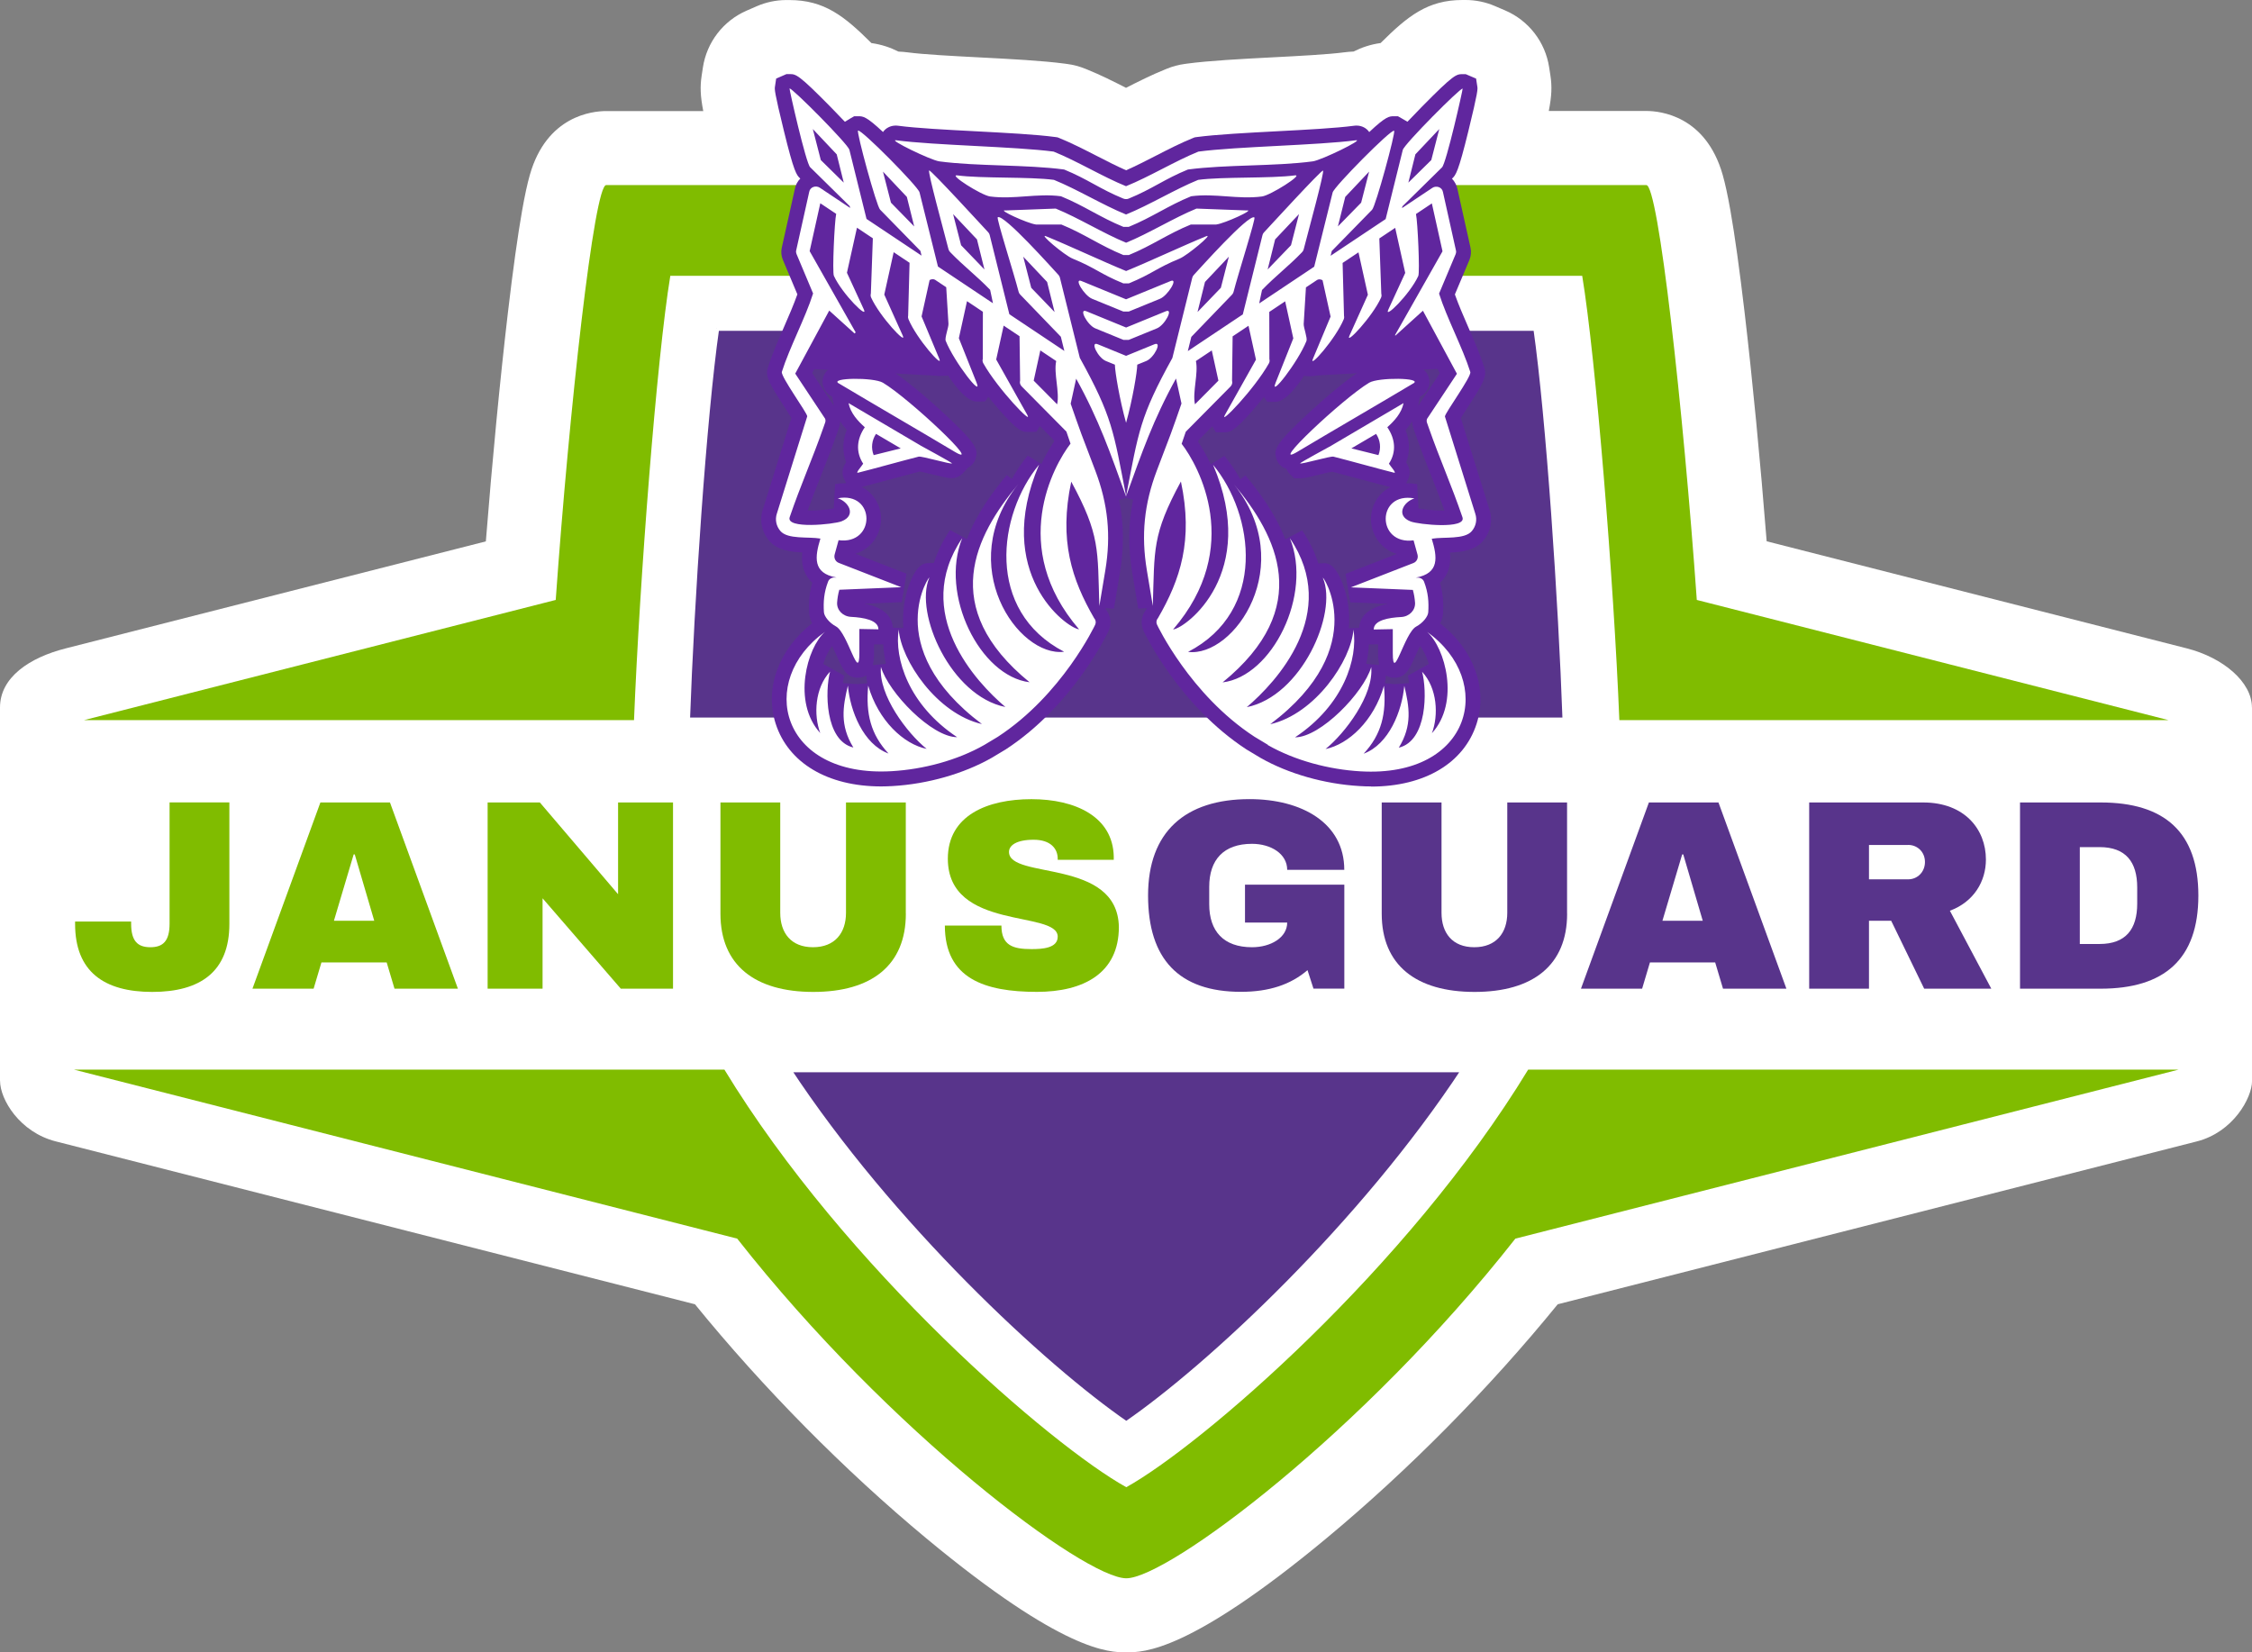 <?xml version="1.0" encoding="UTF-8"?>
<svg xmlns="http://www.w3.org/2000/svg" id="Layer_2" viewBox="0 0 431.21 316.39">
  <rect x="0" y="0" width="431.21" height="316.39" fill="#808080" stroke="none"/>
  <defs>
    <style>.cls-1{stroke:#fff;stroke-miterlimit:10;}.cls-1,.cls-2{fill:#58348b;}.cls-3,.cls-4{fill-rule:evenodd;}.cls-3,.cls-4,.cls-5,.cls-2,.cls-6,.cls-7{stroke-width:0px;}.cls-3,.cls-5{fill:#60269e;}.cls-4,.cls-7{fill:#fff;}.cls-6{fill:#80bc00;}</style>
  </defs>
  <g id="Layer_1-2">
    <path class="cls-7" d="m426.75,194.41c5.38-5.51.69-13.33.69-22.92,0-10.22,4.29-18.42-1.78-23.97,1.95-2.11,5.54-8.98,5.54-12.05,0-4.88-5.52-9.54-12.45-11.31l-80.47-20.51c-1.21-15.31-2.73-31.09-4.22-43.77-.97-8.26-1.89-14.86-2.73-19.61-.51-2.87-.99-5.1-1.48-6.82-3.24-11.32-12-12.2-14.6-12.2h-18.69c.56-2.89.64-4.65.31-6.81l-.24-1.55c-.74-4.85-3.93-8.97-8.44-10.9l-1.99-.85c-1.76-.75-3.66-1.14-5.57-1.14h-.58c-6.66,0-10.48,3.05-15.69,8.24-1.94.27-3.64.85-5.18,1.63-.59.02-1.19.07-1.79.15-3,.4-8.69.7-13.74.96-5.94.31-12.09.63-16.41,1.21l-.35.05c-1.19.16-2.35.46-3.46.92l-.32.13c-2.63,1.06-5.19,2.35-7.5,3.53-2.31-1.18-4.87-2.47-7.49-3.53l-.33-.13c-1.11-.45-2.27-.76-3.46-.91l-.35-.05c-4.33-.58-10.48-.9-16.44-1.21-5.03-.26-10.73-.56-13.71-.96-.6-.08-1.2-.13-1.79-.15-1.54-.78-3.24-1.36-5.18-1.63-5.2-5.18-9.03-8.24-15.74-8.24h-.6c-1.93.01-3.84.41-5.61,1.18l-1.97.86c-4.47,1.95-7.62,6.06-8.35,10.88l-.23,1.5c-.33,2.17-.26,3.94.3,6.84h-18.6c-2.61,0-11.37.88-14.6,12.2-.49,1.71-.97,3.94-1.48,6.82-.84,4.75-1.76,11.34-2.73,19.61-1.49,12.68-3.01,28.46-4.22,43.77L12.57,124.16c-6.92,1.76-12.57,5.54-12.57,11.31,0,7.15,8.92,16.6,16.06,16.6h2.33c-.06.52-.09,1.05-.09,1.59v8.63h-3.91c-7.83,0-14.17,6.35-14.17,14.17v.47c0,6.65,1.84,12.34,5.19,16.78-2.83,2.24-5.4,9.41-5.4,13.26,0,3.55,3.75,9.83,10.67,11.59l122.39,31.19c13.01,16,28.6,31.79,44.31,44.83,26.29,21.82,35.01,21.82,38.29,21.82s12,0,38.29-21.82c15.71-13.04,31.3-28.83,44.31-44.83l122.39-31.19c6.92-1.76,10.56-8.31,10.56-11.59,0-3.46-2.08-10.36-4.47-12.56Z"></path>
    <rect class="cls-7" y="135.47" width="431.21" height="71.5"></rect>
    <path class="cls-6" d="m128.36,52.82c.4,0,.8,0,1.2,0h172.19s.81,0,1.21,0c2.6,15.77,6.03,58.24,7.11,85.08h105.18l-90.35-23.02c-2.58-36.44-7.38-79.77-9.69-79.44H116.1c-2.31-.33-7.11,43.01-9.69,79.44l-90.35,23.02h105.34c1.08-26.84,4.35-69.31,6.95-85.08Z"></path>
    <path class="cls-6" d="m215.66,284.78c-14.26-7.91-53.72-41.79-76.95-79.96H14.17l126.99,32.36c29.25,37.24,66.61,65.04,74.5,65.04s45.25-27.8,74.5-65.04l126.99-32.36h-124.54c-23.23,38.17-62.69,72.04-76.95,79.96Z"></path>
    <path class="cls-1" d="m215.66,272.67c15.84-10.88,45.11-38.11,64.68-67.85h-129.37c19.57,29.74,48.85,56.97,64.68,67.85Z"></path>
    <path class="cls-1" d="m137.21,62.85c-2.45,17.25-4.78,52.29-5.59,75.05h168.07c-.8-22.75-3.14-57.79-5.59-75.05h-156.9Z"></path>
    <path class="cls-3" d="m262.51,150.59c-.71,0-1.44-.02-2.18-.07-6.73-.39-13.64-2.36-18.97-5.4l-2.7-1.62c-12.82-8.36-19.4-22.05-19.67-22.63-.62-1.3-.47-2.83.37-3.99.08-.15.17-.29.25-.44l-1.66.11-1.14-6.82c-.82-4.88-.78-9.46.15-14.04l-1.34-.37-1.34.37c.93,4.59.97,9.17.15,14.04l-1.14,6.82-1.66-.11c.08.15.17.29.25.44.84,1.16.99,2.69.37,3.99-.27.58-6.85,14.27-19.67,22.63l-2.65,1.59c-5.38,3.07-12.3,5.04-19.02,5.43-.75.04-1.48.07-2.18.07-10.25,0-17.8-4.5-20.21-12.03-2.16-6.77.58-14.21,6.99-19.22-.32-.6-.52-1.25-.56-1.92-.14-2.21.04-4.02.59-5.85-.42-.38-.77-.8-1.07-1.28-.87-1.42-1-3.03-.85-4.51-2.25-.1-4.78-.4-6.35-2.25-1.45-1.71-1.89-3.98-1.17-6.08l5.44-17.43c-.35-.56-.84-1.32-1.23-1.93-2.98-4.6-3.82-6-3.28-7.69.78-2.49,1.96-5.18,3.09-7.78.92-2.12,1.87-4.3,2.56-6.26l-2.77-6.59c-.32-.76-.39-1.57-.21-2.36l2.5-11.23c.14-.77.52-1.46,1.04-1.99l-.02-.02c-.69-.6-1.2-1.25-3.12-9.11-1.85-7.56-1.79-7.98-1.71-8.47l.23-1.54,1.97-.86h.6c1.21,0,1.66,0,7.86,6.3,1.09,1.11,1.99,2.04,2.73,2.83l1.12-.68.66-.38h.79c.89,0,1.51,0,4.73,3.02.52-.75,1.41-1.23,2.42-1.23.13,0,.29,0,.48.03,3.55.47,9.29.77,14.85,1.06,5.67.3,11.53.6,15.31,1.11l.35.05.33.13c2.35.95,4.8,2.21,7.17,3.42,1.88.97,3.82,1.96,5.64,2.76,1.82-.8,3.76-1.8,5.64-2.76,2.37-1.22,4.81-2.47,7.17-3.42l.33-.13.35-.05c3.77-.5,9.64-.81,15.31-1.11,5.56-.29,11.3-.59,14.85-1.06.19-.03.35-.03.48-.03,1.01,0,1.9.48,2.42,1.24,3.22-3.03,3.84-3.03,4.73-3.03h.76l.69.39,1.14.66c.74-.78,1.63-1.71,2.71-2.81,6.2-6.3,6.65-6.3,7.86-6.3h.58l1.99.85.24,1.55c.07.49.14.91-1.71,8.47-1.92,7.86-2.44,8.51-3.12,9.11l-.03.03c.53.55.91,1.26,1.07,2.07l2.48,11.14c.18.8.1,1.61-.21,2.36l-2.78,6.6c.69,1.96,1.64,4.14,2.56,6.26,1.14,2.6,2.31,5.3,3.09,7.79.53,1.69-.3,3.09-3.28,7.69-.4.61-.89,1.37-1.23,1.93l5.47,17.5c.69,2.02.25,4.3-1.2,6.01-1.57,1.86-4.1,2.15-6.35,2.25.15,1.48.02,3.09-.85,4.51-.29.48-.65.9-1.07,1.28.55,1.83.72,3.65.59,5.85-.04.67-.25,1.32-.56,1.92,6.42,5,9.16,12.45,6.99,19.22-2.41,7.53-9.97,12.03-20.21,12.03h0Zm4.54-19.58l2.78-.2c-.07-.55-.16-1.04-.26-1.42l4.04-2.25c-.46-1.45-1.08-2.67-1.7-3.45-.36.71-.72,1.53-.95,2.04-1.01,2.26-1.8,4.05-3.93,4.05-.69,0-1.23-.17-1.65-.45-.04.5-.11,1-.21,1.5l1.89.18Zm-102.87,0l1.89-.18c-.1-.5-.17-1-.21-1.5-.42.28-.96.45-1.65.45h0c-2.13,0-2.92-1.79-3.93-4.05-.23-.51-.59-1.33-.95-2.04-.62.79-1.24,2.01-1.7,3.45l4.04,2.25c-.1.38-.2.87-.26,1.42l2.78.2Zm3.18-5.96c0,.5,0,1.42-.24,2.32l2.53-.25c-.3-1.28-.47-2.53-.52-3.72h-.94c-.13,0-.44,0-.83-.01v1.67Zm96.76,2.32c-.24-.9-.24-1.82-.24-2.32v-1.67c-.39,0-.7.01-.83.01h-.94c-.05,1.2-.22,2.45-.52,3.72l2.53.25Zm-91.15-7.08c-.26-3.33.35-6.03.91-7.73,1.58-4.74,3.19-4.74,4.05-4.74h.88c.68-2.16,1.72-4.28,3.1-6.32l3.23,1.72c1.88-4.91,5-9.1,7.64-12.26l.96.78c.88-1.6,1.9-3.11,3.04-4.5l2.63,1.6c.75-1.61,1.58-3.05,2.43-4.3l-.11-.32-2.62-2.65-.65,1.12s-1.68.02-1.7.02c-.99,0-1.82-.06-5.65-4.49-.5-.57-1.16-1.36-1.87-2.26l-.61.9-1.57.03c-1.8,0-3.89-2.5-5.57-5.06l-.08.12-1.56.03c-1.66,0-3.7-2.21-5.37-4.53l-.04.06s-1.59.03-1.59.03c-1.77,0-4.09-2.53-5.89-4.98h-.55s.32.57.32.57l-4.35,3.48-2.87-2.59-4,7.41,4.17,6.3-.35-1.78c-.07-.04-.14-.08-.21-.13-1.57-.94-1.8-2.47-1.52-3.49.67-2.42,3.43-2.62,6.2-2.62,1.78,0,5.02.15,6.7,1.15,2.49,1.49,6.64,5,9.69,7.79,7,6.4,7.09,7.47,6.64,9.08-.23.85-.82,1.51-1.57,1.86v.07s-.95,1.01-.95,1.01c-.32.33-1.02.89-2.13.89h0c-.64,0-1.44-.18-3.57-.7-.74-.18-1.88-.46-2.47-.58-1.45.37-3.37.89-5.3,1.41-2.17.59-4.34,1.17-5.86,1.55,2.43,1.21,3.72,3.71,3.72,6.1,0,2.79-1.71,5.73-4.94,6.69l9.81,3.82-.91,5.45-7.23.3c4.25.77,5.41,2.79,5.54,4.59l1.96.07Zm80.35-12.46c.86,0,2.47,0,4.05,4.74.57,1.69,1.18,4.39.91,7.73l1.96-.07c.13-1.81,1.3-3.85,5.55-4.59l-7.24-.3-.91-5.45,9.81-3.82c-3.22-.96-4.94-3.9-4.94-6.69,0-2.39,1.28-4.89,3.72-6.1-1.52-.38-3.69-.97-5.86-1.55-1.93-.52-3.85-1.04-5.3-1.41-.59.11-1.73.39-2.47.57-2.12.52-2.92.7-3.57.7h-1.2l-.93-.89c-.26-.27-.46-.6-.6-.94-.93-.29-1.66-1.02-1.93-2-.45-1.62-.35-2.68,6.65-9.08,3.05-2.79,7.19-6.3,9.69-7.79,1.68-1,4.92-1.15,6.7-1.15,2.77,0,5.53.2,6.2,2.62.28,1.02.06,2.55-1.52,3.49-.07.04-.14.08-.21.13l-.35,1.78,4.17-6.3-4-7.41-2.87,2.59-4.35-3.48.31-.54h-.51l-.02-.03c-1.8,2.45-4.11,4.98-5.89,4.98h-1.53l-.08-.11c-1.67,2.33-3.72,4.56-5.39,4.56h-1.51l-.11-.16c-1.67,2.57-3.77,5.09-5.58,5.09h-1.5l-.67-.94c-.71.9-1.38,1.69-1.87,2.27-3.88,4.49-4.68,4.49-5.69,4.49h-1.62l-.69-1.14-2.62,2.65-.11.32c.85,1.25,1.68,2.69,2.43,4.3l2.63-1.6c1.15,1.39,2.17,2.9,3.04,4.5l.96-.78c2.64,3.16,5.77,7.35,7.64,12.26l3.23-1.72c1.39,2.04,2.42,4.16,3.1,6.32h.87Zm18.3-10.47c.89.16,2.73.4,4.5.4.17,0,.32,0,.47,0-.84-2.33-1.71-4.54-2.56-6.69-1.02-2.6-2.08-5.28-3.09-8.19l-.34-.99c-.13-.4-.2-.81-.21-1.23-.38.63-.82,1.19-1.26,1.7.82,2.06.87,4.19.12,6.18.57.88.99,1.96.37,3.23l-.38.77c.11,0,.23,0,.34,0,.57,0,1.17.06,1.77.17l.27,4.66Zm-116.48.4c1.76,0,3.58-.23,4.5-.4l.27-4.66c.6-.11,1.2-.17,1.77-.17.12,0,.25,0,.37,0l-.41-.78c-.62-1.27-.2-2.35.37-3.23-.74-1.99-.7-4.12.12-6.18-.44-.51-.88-1.07-1.26-1.7,0,.41-.07.82-.2,1.21l-.35,1c-1.02,2.91-2.07,5.59-3.1,8.19-.85,2.15-1.72,4.36-2.56,6.69.14,0,.3,0,.47,0Z"></path>
    <path class="cls-4" d="m215.62,35.66c-4.47-1.81-9.4-4.83-13.87-6.63-7.32-.97-22.83-1.19-30.16-2.17-1.66-.22,6.6,3.81,8.27,4.04,7.28.97,16.62.59,23.9,1.56,4.46,1.82,6.88,3.75,11.34,5.57.21.08.36.1.51.09.15.01.31,0,.51-.09,4.46-1.82,6.88-3.75,11.34-5.57,7.28-.97,16.62-.59,23.9-1.56,1.67-.22,9.93-4.26,8.27-4.04-7.32.97-22.83,1.19-30.16,2.17-4.47,1.81-9.4,4.83-13.87,6.63h0Zm27.14,107.01c5.2,2.96,11.68,4.68,17.74,5.03,21.36,1.25,25.9-17.33,12.77-26.69,3.44,3.01,6.32,13.45.91,19.39,1.3-3.45,1.04-8.63-1.88-11.77.97,3.59,1.02,13.22-4.46,14.54,2.62-4.27,2.02-7.81,1.05-11.85-.43,4.8-2.92,11.21-7.78,13,3.4-3.66,4.38-7.62,3.89-13-1.95,6.73-6.81,11.21-11.19,12.11,3.77-3.05,9.24-10.31,8.75-15.69-1.46,4.93-9.73,13.45-14.59,13.45,9.38-6.24,12.03-15.13,11.19-20.63-.44,5.89-7.3,16.14-15.94,18.12,19.83-14.93,9.62-29.12,10.1-27.98,2.85,6.8-4.15,22.62-14.59,24.71,5.6-4.75,17.99-17.99,8.26-32.34,4.38,10.81-3.4,26.45-12.89,27.6,17.57-14.33,10.38-28.1,2.18-37.92,12.36,15.48,0,33.18-8.79,32.08,15.12-7.87,12.69-26.26,4.79-35.82,8.87,20.77-5.2,31.24-7.66,31.53,13.56-15.77,4.86-31.39,1.64-35.56.26-.77.53-1.54.79-2.31,2.86-2.89,5.71-5.77,8.57-8.66.3-.31.4-.73.29-1.1l.11-8.5c1.59-1.06,1.45-.97,3.04-2.03.48,2.16.95,4.33,1.43,6.49-1.98,3.53-3.96,7.05-5.94,10.58-1.23,2.19,5.62-4.89,8.41-9.86.15-.27.18-.56.1-.83l-.02-9.03c1.59-1.06,1.45-.97,3.04-2.03.52,2.36,1.04,4.73,1.56,7.09-1.12,2.82-2.25,5.64-3.37,8.46-1.29,3.2,4.27-3.89,5.89-7.96.22-.56-.57-2.58-.53-3.26l.43-7c1.22-.82.73-.49,1.95-1.3.47-.37.92-.25,1.23-.07.51,2.32,1.03,4.64,1.54,6.96-1.13,2.7-2.26,5.41-3.39,8.11-.84,1.99,4.33-3.81,5.9-7.58.09-.22.11-.45.06-.66l-.27-10.14c1.59-1.06,1.45-.97,3.04-2.03.6,2.7,1.2,5.41,1.8,8.12-1.18,2.61-2.35,5.23-3.53,7.84-.88,1.98,4.41-3.64,6.05-7.28.11-.25.12-.51.05-.75l-.38-10.59c1.59-1.06,1.45-.97,3.04-2.03.64,2.88,1.28,5.75,1.92,8.63-1.08,2.34-2.15,4.67-3.23,7.01-.93,2.02,4.1-2.88,5.73-6.42.33-.72-.12-10.44-.44-11.87,1.59-1.06,1.45-.97,3.04-2.03.68,3.06,1.36,6.11,2.04,9.17l-9.28,16.38,5.53-5,6.51,12.07-5.72,8.63c-.09.23-.1.49-.01.74.11.33.22.65.34.97,2.11,6.03,4.35,10.99,6.45,17.14.8,2.34-8.44,1.39-9.94.8-2.9-1.14-1.34-3.77.74-4.41-7.3-1.35-7.3,8.97-.16,8.03l.75,2.72c.18.66-.12,1.37-.8,1.63l-11.95,4.65,11.86.49c.23.81.36,1.62.42,2.44.09,1.45-1.09,2.67-2.66,2.75-2.36.12-5.25.6-5.25,2.39.45,0,3.2-.07,3.65-.07v4.55c0,5.96,2.23-3.84,4.48-5.04,1.27-.68,2.26-1.91,2.31-2.75.12-1.94,0-3.74-.8-5.83-.18-.49-.68-.79-1.21-.79h0c-.13,0-.26,0-.38,0,4.6-.82,4.12-3.96,3.06-7.45,2.31-.4,6.26.2,7.67-1.46.78-.92,1.06-2.16.66-3.35l-5.81-18.6c-.01-.63,5.13-7.66,4.86-8.52-1.48-4.69-4.5-10.32-5.98-15.01,1.06-2.52,2.12-5.05,3.18-7.57.08-.2.11-.43.06-.66-.83-3.74-1.67-7.49-2.5-11.23-.18-.95-1.29-1.27-2.02-.79-1.94,1.29-3.88,2.59-5.82,3.88.03-.12.06-.24.09-.35,2.52-2.48,5.04-4.96,7.56-7.44.81-.7,4.05-15.05,3.96-15.09-.43-.19-11.19,10.64-11.46,11.74-1.09,4.41-2.19,8.83-3.28,13.24-3.51,2.34-7.02,4.69-10.54,7.03.08-.31.15-.61.23-.92,2.57-2.63,5.14-5.26,7.71-7.89.68-.64,4.57-14.92,4.22-15.13-.58-.34-11.49,10.69-11.77,11.82-1.18,4.74-2.35,9.48-3.53,14.21-3.51,2.34-7.02,4.69-10.53,7.03.14-.58.39-1.99.54-2.57,2.58-2.68,5.06-4.53,7.64-7.21.16-.15.27-.34.33-.55.92-3.58,4.05-14.98,3.7-15.1-.34-.12-10.41,10.89-11.26,11.79-.16.15-.27.34-.32.55-1.26,5.06-2.51,10.13-3.77,15.19-3.51,2.34-7.02,4.69-10.53,7.03.22-.91.45-1.81.67-2.72,2.58-2.68,5.16-5.36,7.75-8.04.16-.15.27-.33.33-.55.93-3.63,4.3-14.12,4-14.29-1.15-.67-10.57,9.92-11.56,10.97-.16.15-.27.34-.33.55-1.27,5.13-2.55,10.27-3.82,15.4-6.24,11.3-6.46,14.04-8.87,26.51-3.04-8.43-5.17-14.62-9.55-22.55-.35,1.6-.7,3.2-1.05,4.79.66,1.91,1.34,3.88,2.06,5.83h0s2.66,7,2.66,7c2.43,6.41,3.03,12.38,1.91,19.1l-1.14,6.82c-.35-10.79.18-13.56-5.38-23.82-2.4,11.26.11,18.76,4.41,26.19.31.35.35.82.17,1.21-.03.07-6.32,13.43-18.66,21.47l-2.56,1.54c-5.2,2.96-11.68,4.68-17.74,5.03-21.36,1.25-25.9-17.33-12.77-26.69-3.44,3.01-6.32,13.45-.91,19.39-1.3-3.45-1.04-8.63,1.88-11.77-.97,3.59-1.02,13.22,4.46,14.54-2.62-4.27-2.02-7.81-1.05-11.85.43,4.8,2.92,11.21,7.78,13-3.4-3.66-4.38-7.62-3.89-13,1.95,6.73,6.81,11.21,11.19,12.11-3.77-3.05-9.24-10.31-8.75-15.69,1.46,4.93,9.73,13.45,14.59,13.45-9.38-6.24-12.03-15.13-11.19-20.63.44,5.89,7.3,16.14,15.94,18.12-19.83-14.93-9.62-29.12-10.1-27.98-2.85,6.8,4.15,22.62,14.59,24.71-5.6-4.75-17.99-17.99-8.26-32.34-4.38,10.81,3.4,26.45,12.89,27.6-17.57-14.33-10.38-28.1-2.18-37.92-12.36,15.48,0,33.18,8.79,32.08-15.12-7.87-12.69-26.26-4.79-35.82-8.87,20.77,5.2,31.24,7.66,31.53-13.56-15.77-4.86-31.39-1.64-35.56-.26-.77-.53-1.54-.79-2.31-2.86-2.89-5.71-5.77-8.57-8.66-.3-.31-.4-.73-.29-1.1l-.11-8.5c-1.59-1.06-1.45-.97-3.04-2.03-.48,2.16-.95,4.33-1.43,6.49,1.98,3.53,3.96,7.05,5.94,10.58,1.23,2.19-5.62-4.89-8.41-9.86-.15-.27-.18-.56-.1-.83l.02-9.03c-1.59-1.06-1.45-.97-3.04-2.03-.52,2.36-1.04,4.73-1.56,7.09,1.12,2.82,2.25,5.64,3.37,8.46,1.29,3.2-4.27-3.89-5.89-7.96-.22-.56.57-2.58.53-3.26l-.43-7c-1.22-.82-.73-.49-1.95-1.3-.47-.37-.92-.25-1.23-.07-.51,2.32-1.03,4.64-1.54,6.96,1.13,2.7,2.26,5.41,3.39,8.11.84,1.99-4.33-3.81-5.9-7.58-.09-.22-.11-.45-.06-.66l.27-10.14c-1.59-1.06-1.45-.97-3.04-2.03-.6,2.7-1.2,5.41-1.8,8.12,1.18,2.61,2.35,5.23,3.53,7.84.88,1.98-4.41-3.64-6.05-7.28-.11-.25-.12-.51-.05-.75l.38-10.59c-1.59-1.06-1.45-.97-3.04-2.03-.64,2.88-1.28,5.75-1.92,8.63,1.08,2.34,2.15,4.67,3.23,7.01.93,2.02-4.1-2.88-5.73-6.42-.33-.72.12-10.44.44-11.87-1.59-1.06-1.45-.97-3.04-2.03-.68,3.06-1.36,6.11-2.04,9.17l9.28,16.38-5.53-5-6.51,12.07,5.72,8.63c.09.23.1.49.01.74-.11.33-.22.65-.34.97-2.11,6.03-4.35,10.99-6.45,17.14-.8,2.34,8.44,1.39,9.94.8,2.9-1.14,1.34-3.77-.74-4.41,7.3-1.35,7.3,8.97.16,8.03l-.75,2.72c-.18.66.12,1.37.8,1.63l11.95,4.65-11.86.49c-.23.81-.36,1.62-.42,2.44-.09,1.45,1.09,2.67,2.66,2.75,2.36.12,5.25.6,5.25,2.39-.45,0-3.2-.07-3.65-.07v4.55c0,5.96-2.23-3.84-4.48-5.04-1.27-.68-2.26-1.91-2.31-2.75-.12-1.94,0-3.74.8-5.83.18-.49.68-.79,1.21-.79h0c.13,0,.26,0,.38,0-4.6-.82-4.12-3.96-3.06-7.45-2.31-.4-6.26.2-7.67-1.46-.78-.92-1.06-2.16-.66-3.35l5.81-18.6c.01-.63-5.13-7.66-4.86-8.52,1.48-4.69,4.5-10.32,5.98-15.01-1.06-2.52-2.12-5.05-3.18-7.57-.08-.2-.11-.43-.06-.66.83-3.74,1.67-7.49,2.5-11.23.18-.95,1.29-1.27,2.02-.79,1.94,1.29,3.88,2.59,5.82,3.88-.03-.12-.06-.24-.09-.35-2.52-2.48-5.04-4.96-7.56-7.44-.81-.7-4.05-15.05-3.96-15.09.43-.19,11.19,10.64,11.46,11.74,1.09,4.41,2.19,8.83,3.28,13.24,3.51,2.34,7.02,4.69,10.54,7.03-.08-.31-.15-.61-.23-.92-2.57-2.63-5.14-5.26-7.71-7.89-.68-.64-4.57-14.92-4.22-15.13.58-.34,11.49,10.69,11.77,11.82,1.18,4.74,2.35,9.48,3.53,14.21,3.51,2.34,7.02,4.69,10.53,7.03-.14-.58-.39-1.99-.54-2.57-2.58-2.68-5.06-4.53-7.64-7.21-.16-.15-.27-.34-.33-.55-.92-3.58-4.05-14.98-3.7-15.1.34-.12,10.41,10.89,11.26,11.79.16.15.27.34.32.55,1.26,5.06,2.51,10.13,3.77,15.19,3.51,2.34,7.02,4.69,10.53,7.03-.22-.91-.45-1.81-.67-2.72-2.58-2.68-5.16-5.36-7.75-8.04-.16-.15-.27-.33-.33-.55-.93-3.63-4.3-14.12-4-14.29,1.15-.67,10.57,9.92,11.56,10.97.16.15.27.34.33.55,1.27,5.13,2.55,10.27,3.82,15.4,6.24,11.3,6.46,14.04,8.87,26.51,3.04-8.43,5.17-14.62,9.55-22.55.35,1.6.7,3.2,1.05,4.79-.66,1.91-1.34,3.88-2.06,5.83h0s-2.66,7-2.66,7c-2.43,6.41-3.03,12.38-1.91,19.1l1.14,6.82c.35-10.79-.18-13.56,5.38-23.82,2.4,11.26-.11,18.76-4.41,26.19-.31.35-.35.82-.17,1.21.03.07,6.32,13.43,18.66,21.47l2.56,1.54Zm-27.14-101.6c4.45-1.8,9.36-4.82,13.81-6.63,4.64-.62,13.9-.24,18.54-.86,1.66-.22-4.66,3.81-6.32,4.04-4.58.61-8.99-.65-13.57-.04-4.46,1.82-7.49,4.04-11.95,5.86h-1.03c-4.46-1.82-7.49-4.04-11.95-5.86-4.57-.61-8.99.65-13.57.04-1.67-.22-7.99-4.25-6.32-4.04,4.64.62,13.9.24,18.54.86,4.45,1.8,9.36,4.82,13.81,6.63h0Zm0,5.41c4.34-1.77,9.14-4.76,13.48-6.54l9.63.36c1.66-.22-4.17,2.47-5.84,2.69h-4.86c-4.46,1.82-7.44,4.03-11.89,5.85h-1.03c-4.46-1.82-7.44-4.03-11.89-5.85h-4.86c-1.67-.22-7.5-2.91-5.84-2.69l9.63-.36c4.34,1.77,9.14,4.76,13.48,6.54h0Zm0,5.42c4.34-1.77,10.99-4.89,15.33-6.66,1.53-.62-3.56,3.65-5.08,4.28-4.51,1.85-5.22,2.9-9.73,4.75h-1.03c-4.51-1.85-5.22-2.9-9.73-4.75-1.53-.62-6.61-4.9-5.08-4.28,4.34,1.77,10.99,4.89,15.33,6.66h0Zm0,5.41c2.85-1.17,5.7-2.33,8.54-3.5,1.53-.62-.53,2.79-2.06,3.41-3.02,1.24-2.95,1.21-5.97,2.44h-1.03c-3.02-1.24-2.95-1.21-5.97-2.44-1.53-.62-3.59-4.04-2.06-3.41,2.85,1.17,5.7,2.33,8.54,3.5h0Zm0,5.41c2.54-1.04,5.08-2.08,7.62-3.12,1.53-.62-.19,2.66-1.72,3.28-2.71,1.11-2.67,1.09-5.38,2.2h-1.03c-2.71-1.11-2.67-1.09-5.38-2.2-1.54-.63-3.26-3.91-1.72-3.28,2.54,1.04,5.08,2.08,7.62,3.12h0Zm2.14,7.11c0,1.31-.92,6.8-2.14,11.13-1.22-4.34-2.14-9.83-2.14-11.13-1.73-.71.01,0-1.72-.7-1.53-.62-3.1-3.84-1.57-3.21,1.81.74,3.62,1.48,5.43,2.22,0,0,0,0,0,0,0,0,0,0,0,0,1.81-.74,3.62-1.48,5.43-2.22,1.53-.62-.04,2.59-1.57,3.21-1.73.71.01,0-1.72.7h0Zm52.88,3.57c-6.46,3.86-15.72,9.23-22.18,13.09-5.84,3.49,8.66-10.19,13.7-13.2,1.81-1.08,10.29-.96,8.48.12h0Zm-15.68,11.91c4.6-2.71,9.19-5.41,13.79-8.12-.38,1.94-1.81,3.46-3.11,4.62,1.53,2.23,1.78,4.72.31,6.98.28.47,1.55,1.87.99,1.73-3-.75-8.63-2.33-11.62-3.08,0,0,0,0,0,0-.57-.14-6.17,1.51-6.37,1.29-.1-.11,5.59-3.17,6.02-3.42h0Zm8.53-2.23c-1.58.93-3.15,1.85-4.73,2.78,1.73.43,3.45.86,5.18,1.29.54-1.34.36-2.87-.45-4.07h0Zm-34.5-13.96c.51,2.39-.69,5.92-.18,8.3,1.5-1.51,2.99-3.02,4.49-4.53-.42-1.93-.85-3.86-1.27-5.79-1.59,1.06-1.45.97-3.04,2.03h0Zm1.74-15.13c-.48,1.92-.95,3.84-1.43,5.76,1.49-1.55,2.98-3.09,4.47-4.64.51-1.99,1.02-3.97,1.53-5.96-1.52,1.61-3.05,3.23-4.57,4.84h0Zm13.43-8.15c-.48,1.92-.95,3.84-1.43,5.76,1.49-1.55,2.98-3.09,4.47-4.64.51-1.99,1.02-3.97,1.53-5.96-1.52,1.61-3.05,3.23-4.57,4.84h0Zm13.43-8.15c-.47,1.89-.94,3.78-1.41,5.67,1.48-1.52,2.97-3.04,4.45-4.55.51-1.98,1.02-3.97,1.53-5.95-1.52,1.61-3.05,3.23-4.57,4.84h0Zm13.43-8.15c-.45,1.81-.9,3.62-1.35,5.43,1.46-1.44,2.93-2.88,4.39-4.32.51-1.98,1.02-3.96,1.53-5.94-1.52,1.61-3.05,3.23-4.57,4.84h0Zm-110.43,43.86c6.46,3.86,15.72,9.23,22.18,13.09,5.84,3.49-8.66-10.19-13.7-13.2-1.81-1.08-10.29-.96-8.48.12h0Zm15.68,11.91c-4.6-2.71-9.19-5.41-13.79-8.12.38,1.94,1.81,3.46,3.11,4.62-1.53,2.23-1.78,4.72-.31,6.98-.28.47-1.55,1.87-.99,1.73,3-.75,8.63-2.33,11.62-3.08,0,0,0,0,0,0,.57-.14,6.17,1.51,6.37,1.29.1-.11-5.59-3.17-6.02-3.42h0Zm-8.53-2.23c1.58.93,3.15,1.85,4.73,2.78-1.73.43-3.45.86-5.18,1.29-.54-1.34-.36-2.87.45-4.07h0Zm34.5-13.96c-.51,2.39.69,5.92.18,8.3-1.5-1.51-2.99-3.02-4.49-4.53.42-1.93.85-3.86,1.27-5.79,1.59,1.06,1.45.97,3.04,2.03h0Zm-1.74-15.13c.48,1.92.95,3.84,1.43,5.76-1.49-1.55-2.98-3.09-4.47-4.64-.51-1.99-1.02-3.97-1.53-5.96,1.52,1.61,3.05,3.23,4.57,4.84h0Zm-13.43-8.15c.48,1.92.95,3.84,1.43,5.76-1.49-1.55-2.98-3.09-4.47-4.64-.51-1.99-1.02-3.97-1.53-5.96,1.52,1.61,3.05,3.23,4.57,4.84h0Zm-13.43-8.15c.47,1.89.94,3.78,1.41,5.67-1.48-1.52-2.97-3.04-4.45-4.55-.51-1.98-1.02-3.97-1.53-5.95,1.52,1.61,3.05,3.23,4.57,4.84h0Zm-13.43-8.15c.45,1.81.9,3.62,1.35,5.43-1.46-1.44-2.93-2.88-4.39-4.32-.51-1.98-1.02-3.96-1.53-5.94,1.52,1.61,3.05,3.23,4.57,4.84h0Z"></path>
    <polygon class="cls-5" points="154.12 70.58 159.71 62.36 162.67 64.66 167.27 60.72 170.56 65.32 175.82 66.3 179.86 71.98 154.12 70.58"></polygon>
    <polygon class="cls-5" points="276.18 70.58 270.59 62.36 267.63 64.66 263.03 60.72 259.74 65.32 254.48 66.3 250.44 71.98 276.18 70.58"></polygon>
    <path class="cls-6" d="m43.92,176.93c0,9.12-5.55,13.01-14.77,13.01s-14.77-3.89-14.77-13.01v-.47h10.73v.41c0,3.32,1.24,4.51,3.68,4.51s3.68-1.19,3.68-4.51v-23.22h11.45v23.27Z"></path>
    <path class="cls-6" d="m87.67,189.32h-12.13l-1.5-5.03h-12.49l-1.5,5.03h-11.71l13.01-35.66h13.32l13.01,35.66Zm-19.95-25.71l-3.78,12.7h7.72l-3.73-12.7h-.21Z"></path>
    <path class="cls-6" d="m128.87,189.32h-10l-14.98-17.31v17.31h-10.52v-35.66h10l14.98,17.57v-17.57h10.52v35.66Z"></path>
    <path class="cls-6" d="m173.45,174.96c0,9.85-6.53,14.98-17.72,14.98s-17.78-5.13-17.78-14.98v-21.3h11.45v21.14c0,3.84,2.07,6.58,6.27,6.58s6.32-2.75,6.32-6.58v-21.14h11.45v21.3Z"></path>
    <path class="cls-6" d="m213.26,164.02v.62h-10.73v-.21c0-1.87-1.3-3.63-4.61-3.63s-4.72,1.09-4.72,2.33c0,5.34,20.78,1.14,21.04,14.36,0,8.86-6.74,12.44-15.7,12.44-10,0-17.62-2.54-17.62-12.7h10.83c0,3.84,2.23,4.51,5.75,4.51,2.07,0,5.03-.16,5.03-2.38,0-5.13-21.04-1.04-21.04-14.93,0-8.29,7.57-11.4,16.01-11.4s15.6,3.37,15.76,10.99Z"></path>
    <path class="cls-2" d="m257.41,166.56h-10.94c0-3.06-3.11-4.98-6.74-4.98-5.44,0-8.19,3.06-8.19,8.24v3.32c0,5.18,2.75,8.24,8.19,8.24,3.63,0,6.74-1.87,6.74-4.72h-8.08v-7.26h19.02v19.9h-5.91l-1.14-3.53c-3.21,2.75-7.31,4.15-12.75,4.15-11.87,0-17.78-6.27-17.78-18.45s7.1-18.45,19.43-18.45c10,0,18.14,4.56,18.14,13.53Z"></path>
    <path class="cls-2" d="m300.07,174.96c0,9.85-6.53,14.98-17.72,14.98s-17.78-5.13-17.78-14.98v-21.3h11.45v21.14c0,3.84,2.07,6.58,6.27,6.58s6.32-2.75,6.32-6.58v-21.14h11.45v21.3Z"></path>
    <path class="cls-2" d="m342.05,189.32h-12.13l-1.5-5.03h-12.49l-1.5,5.03h-11.71l13.01-35.66h13.32l13.01,35.66Zm-19.95-25.71l-3.78,12.7h7.72l-3.73-12.7h-.21Z"></path>
    <path class="cls-2" d="m373.36,174.39l7.93,14.93h-12.85l-6.32-13.01h-4.25v13.01h-11.45v-35.66h21.82c7.93,0,12.02,5.13,12.02,10.93,0,4.15-2.28,8.09-6.89,9.8Zm-7.98-12.59h-7.51v6.58h7.51c1.76,0,3.21-1.4,3.21-3.32s-1.45-3.27-3.21-3.27Z"></path>
    <path class="cls-2" d="m402.23,153.66c12.18,0,18.71,5.65,18.71,17.83s-6.53,17.83-18.71,17.83h-15.44v-35.66h15.44Zm-3.99,8.55v18.55h3.78c5.03,0,7.21-2.85,7.21-7.72v-3.11c0-4.87-2.18-7.72-7.21-7.72h-3.78Z"></path>
  </g>
</svg>

